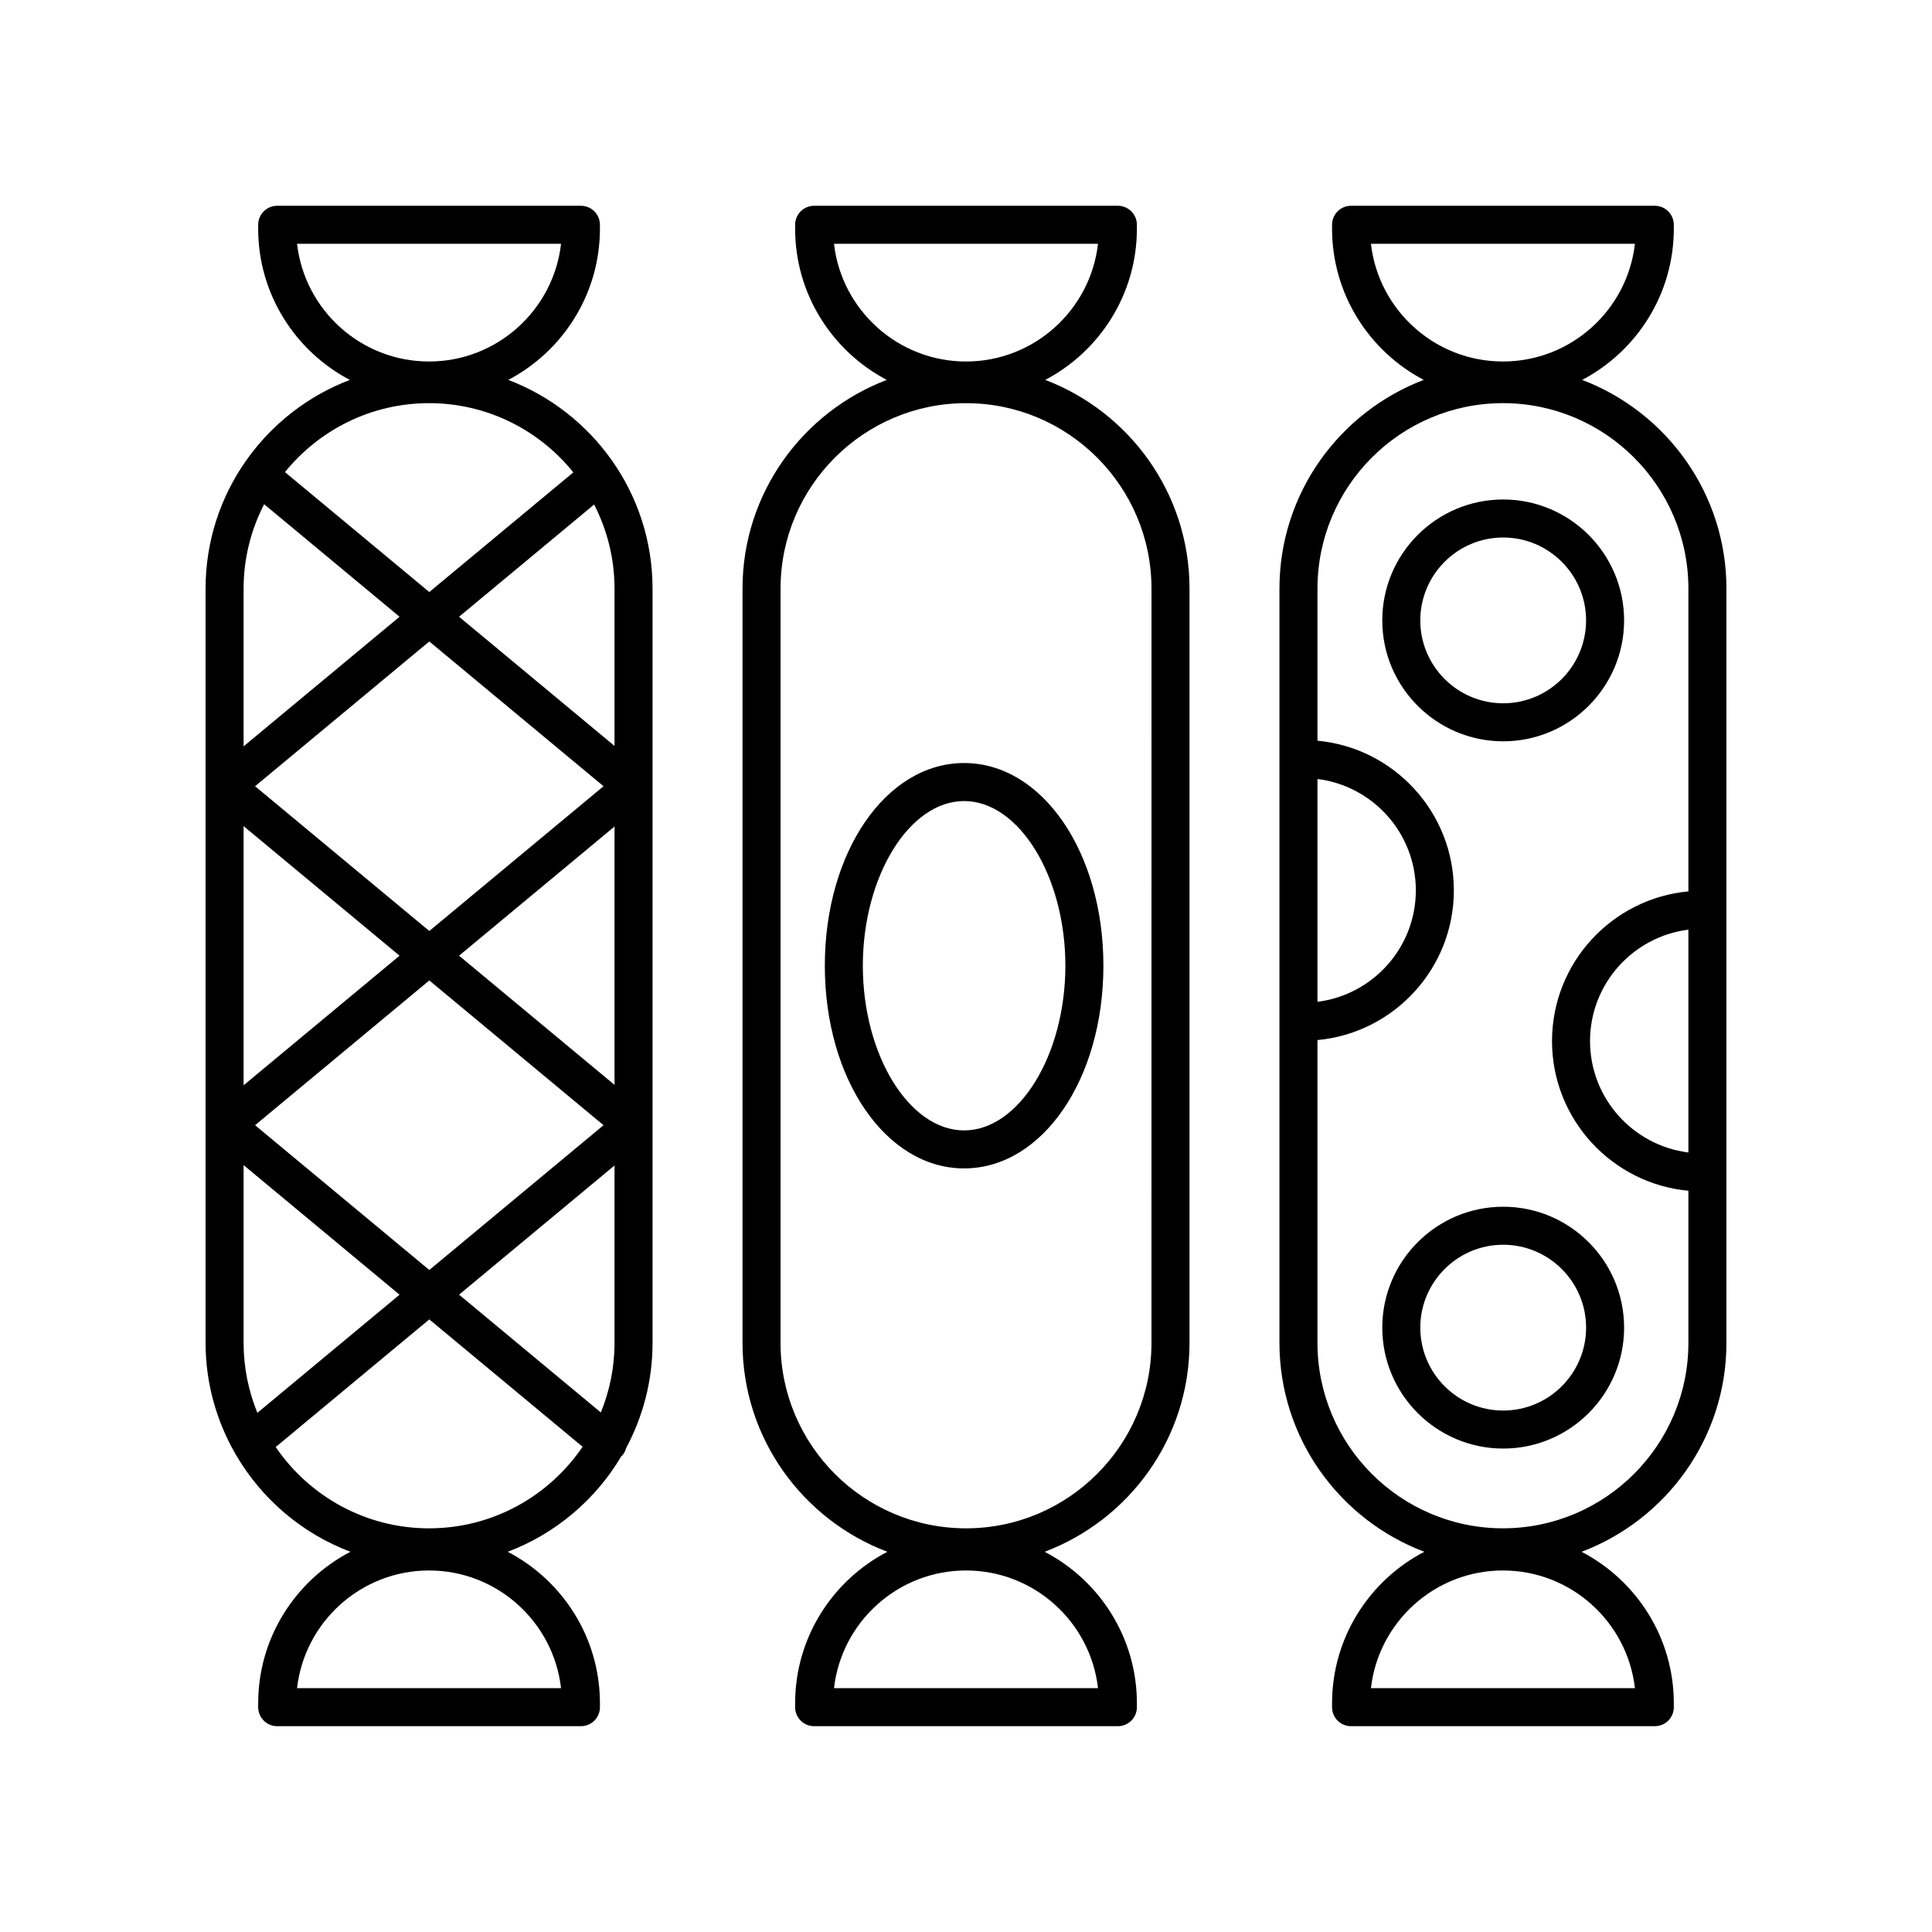 <?xml version="1.0" encoding="UTF-8"?>
<!-- Uploaded to: SVG Repo, www.svgrepo.com, Generator: SVG Repo Mixer Tools -->
<svg fill="#000000" width="800px" height="800px" version="1.1" viewBox="144 144 512 512" xmlns="http://www.w3.org/2000/svg">
 <g>
  <path d="m399.5 346.21c-20.699 0-36.914 23.598-36.914 53.715 0 30.121 16.215 53.715 36.914 53.715 20.699 0 36.914-23.598 36.914-53.715-0.004-30.117-16.219-53.715-36.914-53.715zm0 97.359c-14.547 0-26.84-19.984-26.84-43.641s12.289-43.641 26.84-43.641c14.547 0 26.836 19.984 26.836 43.641 0 23.652-12.293 43.641-26.836 43.641z"/>
  <path d="m278.7 244.68c14.418-7.582 24.289-22.695 24.289-40.086v-1.02c0-2.781-2.254-5.039-5.039-5.039h-80.492c-2.781 0-5.039 2.254-5.039 5.039v1.02c0 17.391 9.871 32.504 24.289 40.086-22.309 8.496-38.227 30.051-38.227 55.312v199.88c0 10.758 2.93 20.828 7.965 29.535 0.055 0.074 0.066 0.164 0.129 0.238 0.008 0.012 0.023 0.012 0.031 0.023 6.82 11.648 17.48 20.742 30.258 25.57-14.5 7.559-24.441 22.707-24.441 40.16v1.02c0 2.781 2.254 5.039 5.039 5.039h80.492c2.781 0 5.039-2.254 5.039-5.039v-1.02c0-17.453-9.941-32.602-24.441-40.16 12.703-4.801 23.316-13.824 30.141-25.379 0.086-0.086 0.203-0.121 0.281-0.215 0.477-0.574 0.777-1.223 0.961-1.898 4.453-8.312 7-17.801 7-27.875l-0.004-199.88c0-25.262-15.918-46.816-38.23-55.312zm28.156 55.312v41.688l-41.203-34.234 35.801-29.746c3.426 6.699 5.402 14.262 5.402 22.293zm0 199.88c0 6.527-1.305 12.746-3.625 18.449l-37.574-31.223 41.199-34.234zm-92.859-222.25 35.891 29.824-41.332 34.34v-41.797c0-8.059 1.988-15.648 5.441-22.367zm92.859 153.88-41.199-34.234 41.199-34.234zm-49.086-40.781-46.172-38.363 46.172-38.363 46.172 38.363zm-49.215-27.793 41.332 34.34-41.332 34.344zm0 136.95v-47.113l41.332 34.344-37.676 31.305c-2.34-5.727-3.656-11.98-3.656-18.535zm3.043-57.688 46.172-38.363 46.172 38.363-46.172 38.367zm11.125-233.58h69.961c-2 17.527-16.926 31.188-34.98 31.188-18.055 0.004-32.98-13.66-34.98-31.188zm34.984 42.23c15.438 0 29.219 7.168 38.234 18.34l-38.172 31.715-38.25-31.781c9.016-11.133 22.777-18.273 38.188-18.273zm34.977 340.54h-69.961c2-17.527 16.926-31.188 34.98-31.188 18.055 0 32.98 13.66 34.98 31.188zm-34.977-42.355c-16.875 0-31.785-8.555-40.641-21.547l40.703-33.824 40.625 33.754c-8.848 13.035-23.785 21.617-40.688 21.617z"/>
  <path d="m421 244.68c14.422-7.582 24.289-22.695 24.289-40.086v-1.02c0-2.781-2.254-5.039-5.039-5.039h-80.496c-2.781 0-5.039 2.254-5.039 5.039v1.02c0 17.391 9.871 32.504 24.289 40.086-22.309 8.5-38.23 30.055-38.23 55.312v199.88c0 25.312 15.992 46.906 38.383 55.367-14.5 7.559-24.441 22.707-24.441 40.16v1.02c0 2.781 2.254 5.039 5.039 5.039h80.496c2.781 0 5.039-2.254 5.039-5.039v-1.02c0-17.453-9.941-32.602-24.441-40.16 22.391-8.461 38.383-30.051 38.383-55.367v-199.88c0-25.262-15.922-46.816-38.23-55.312zm-55.98-36.07h69.961c-1.996 17.527-16.922 31.191-34.977 31.191-18.059 0-32.984-13.664-34.984-31.191zm69.965 382.77h-69.965c2-17.527 16.926-31.188 34.984-31.188 18.055 0 32.98 13.66 34.98 31.188zm14.168-91.504c0 27.098-22.051 49.148-49.152 49.148-27.102 0-49.152-22.051-49.152-49.148l0.004-199.88c0-27.102 22.051-49.152 49.152-49.152s49.152 22.051 49.152 49.152z"/>
  <path d="m563.29 244.68c14.422-7.582 24.289-22.695 24.289-40.086v-1.02c0-2.781-2.254-5.039-5.039-5.039h-80.492c-2.781 0-5.039 2.254-5.039 5.039v1.02c0 17.391 9.871 32.504 24.289 40.086-22.309 8.5-38.23 30.055-38.23 55.312v199.88c0 25.312 15.992 46.906 38.383 55.367-14.5 7.559-24.441 22.707-24.441 40.16v1.02c0 2.781 2.254 5.039 5.039 5.039h80.492c2.781 0 5.039-2.254 5.039-5.039v-1.02c0-17.453-9.941-32.602-24.441-40.16 22.391-8.461 38.383-30.055 38.383-55.367v-199.88c0-25.262-15.922-46.816-38.23-55.312zm-55.977-36.07h69.961c-2 17.527-16.926 31.188-34.98 31.188-18.055 0.004-32.98-13.66-34.98-31.188zm-14.168 141.83c14.672 1.836 26.066 14.363 26.066 29.523s-11.395 27.688-26.066 29.523zm84.129 240.94h-69.961c2-17.527 16.926-31.188 34.98-31.188s32.98 13.66 34.98 31.188zm14.168-141.96c-14.672-1.836-26.066-14.363-26.066-29.523 0-15.164 11.395-27.688 26.066-29.527zm0-69.195c-20.242 1.883-36.141 18.949-36.141 39.672s15.902 37.789 36.141 39.668v40.305c0 27.098-22.051 49.148-49.152 49.148-27.098 0-49.148-22.051-49.148-49.148l0.004-80.238c20.242-1.883 36.141-18.945 36.141-39.668s-15.902-37.789-36.141-39.668v-40.305c0-27.102 22.051-49.152 49.148-49.152 27.102 0 49.148 22.047 49.148 49.152z"/>
  <path d="m510.32 495.84c0 17.672 14.375 32.043 32.043 32.043 17.672 0 32.043-14.375 32.043-32.043 0-17.672-14.375-32.043-32.043-32.043s-32.043 14.371-32.043 32.043zm54.012 0c0 12.113-9.855 21.969-21.969 21.969s-21.969-9.855-21.969-21.969c0-12.113 9.855-21.969 21.969-21.969 12.117 0 21.969 9.855 21.969 21.969z"/>
  <path d="m542.36 276.37c-17.672 0-32.043 14.375-32.043 32.043 0 17.668 14.375 32.043 32.043 32.043 17.672 0 32.043-14.375 32.043-32.043 0-17.672-14.375-32.043-32.043-32.043zm0 54.008c-12.113 0-21.969-9.855-21.969-21.965 0-12.113 9.855-21.969 21.969-21.969s21.969 9.855 21.969 21.969c-0.004 12.109-9.855 21.965-21.969 21.965z"/>
 </g>
</svg>